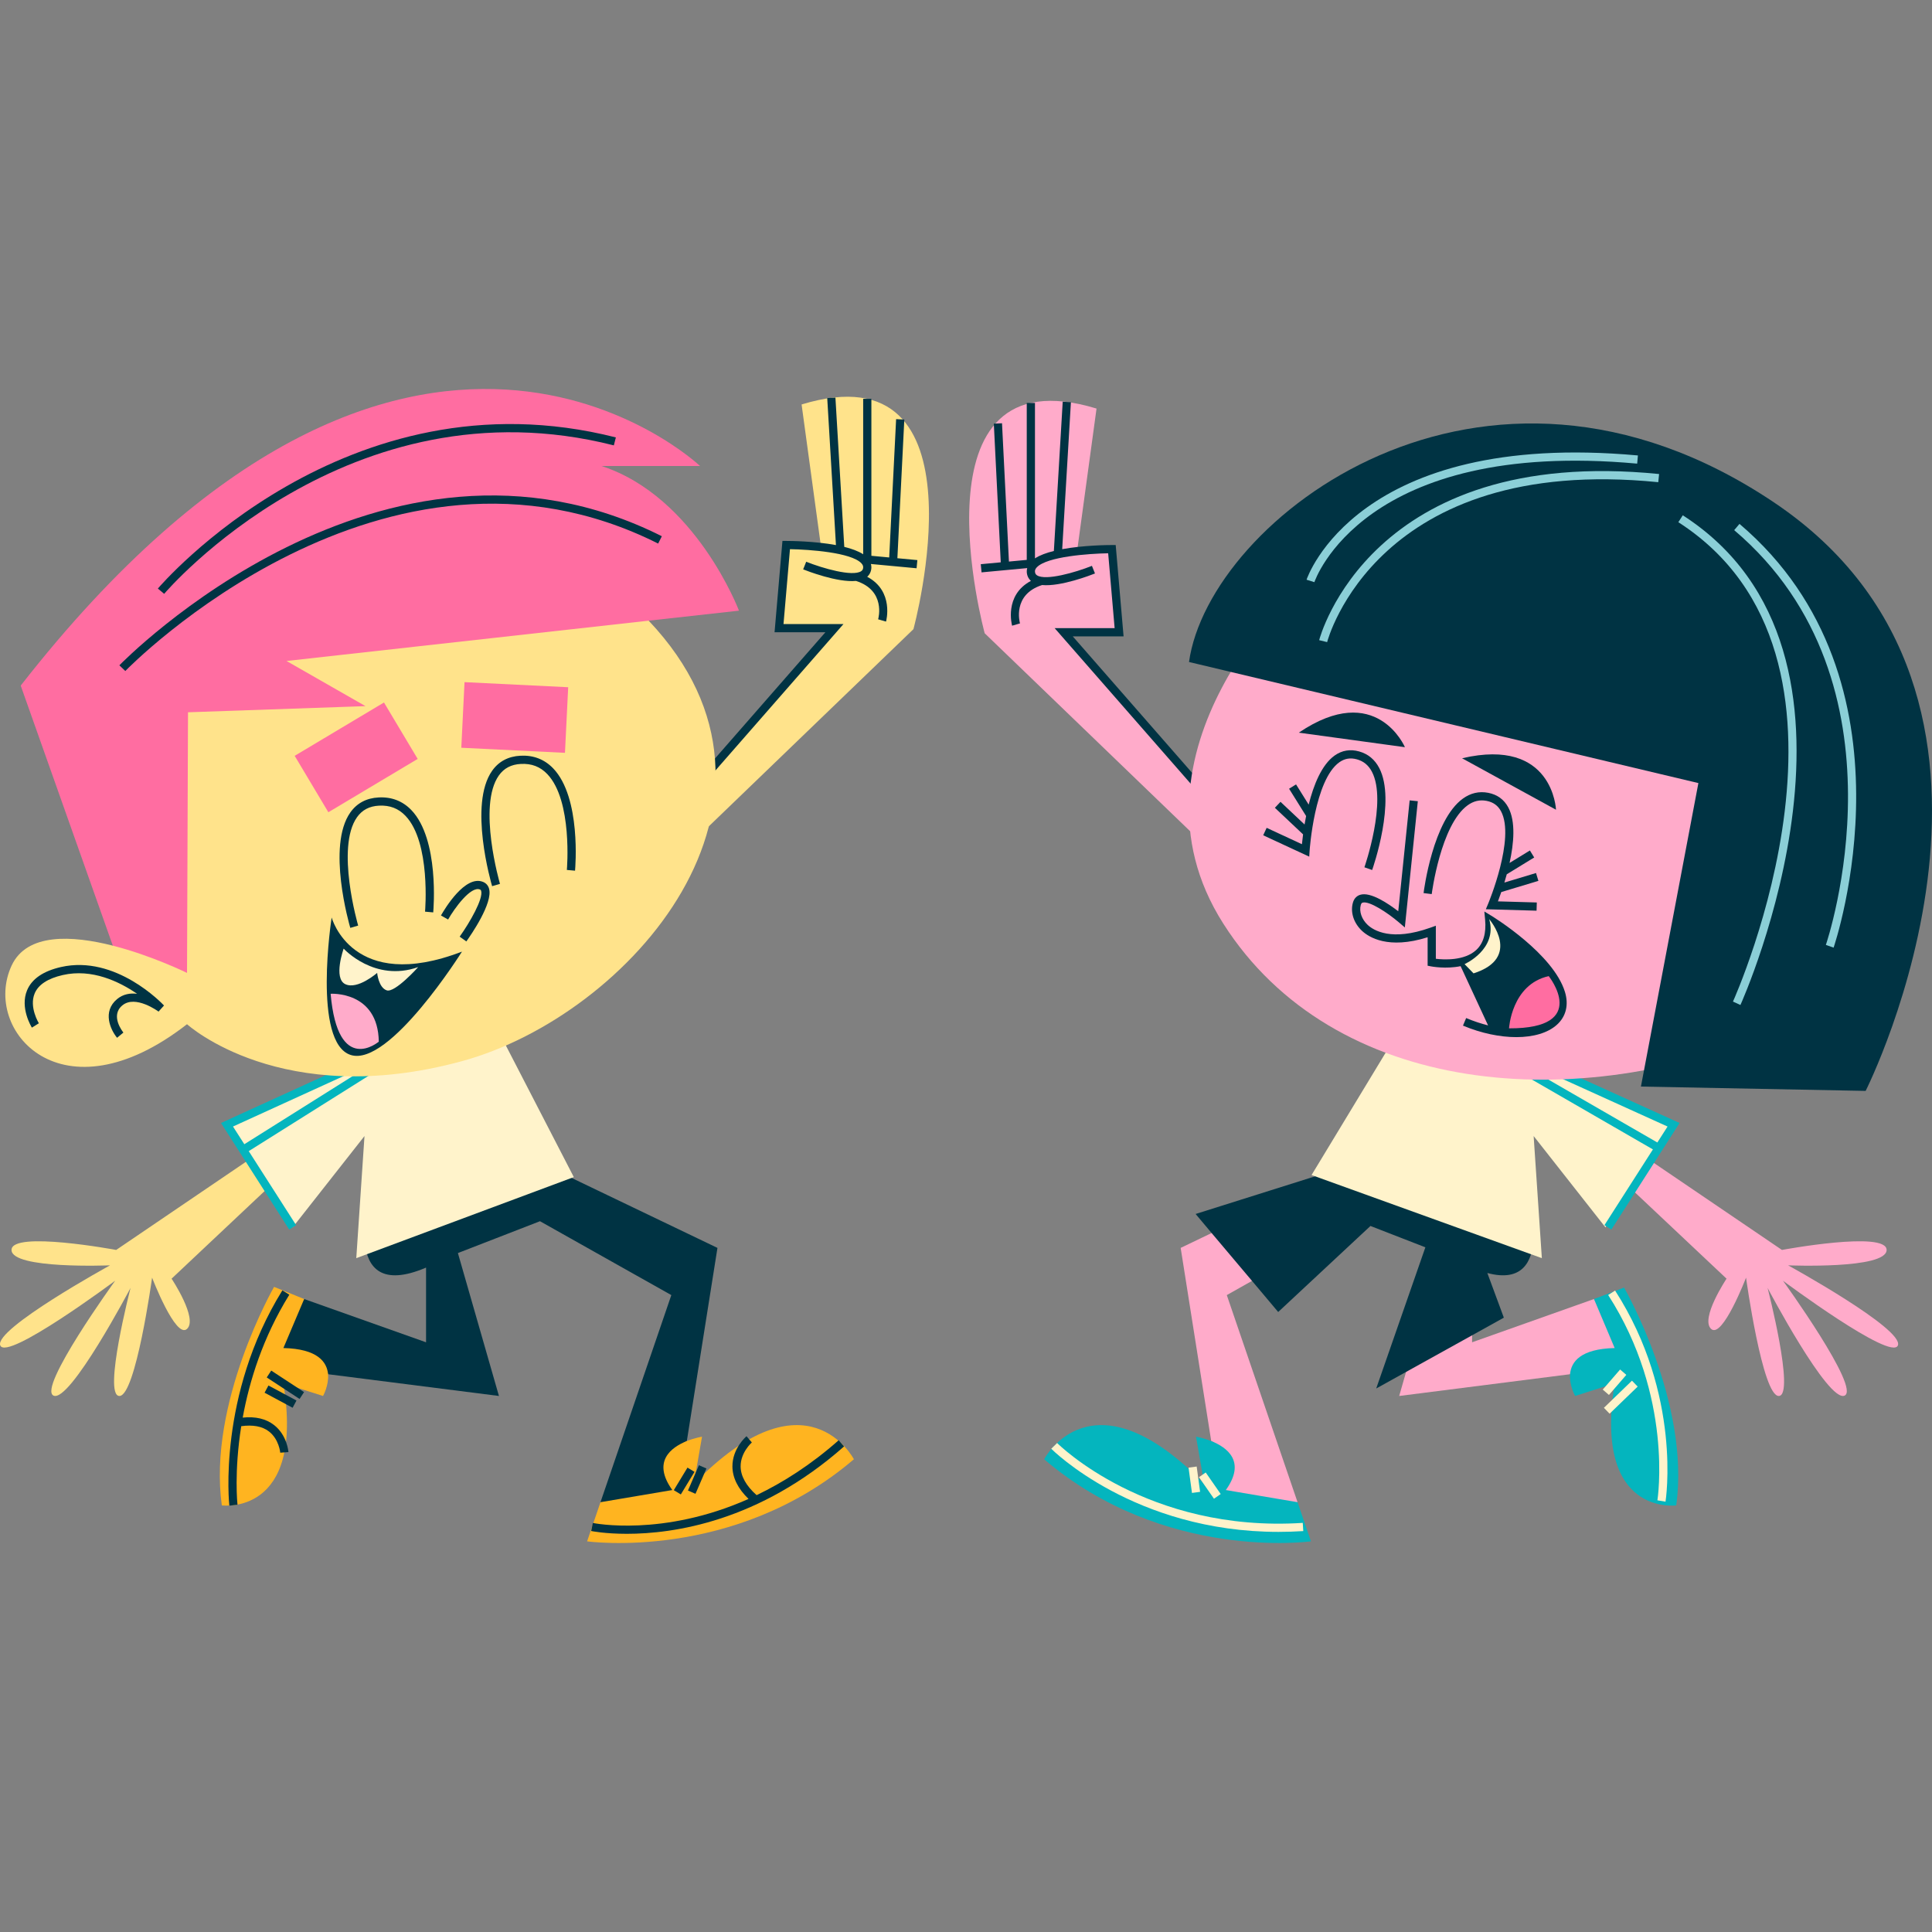 <?xml version="1.0" encoding="iso-8859-1"?>
<!-- Generator: Adobe Illustrator 27.5.0, SVG Export Plug-In . SVG Version: 6.00 Build 0)  -->
<svg xmlns="http://www.w3.org/2000/svg" xmlns:xlink="http://www.w3.org/1999/xlink" version="1.1" id="Layer_1" x="0px" y="0px" viewBox="0 0 512 512" style="enable-background:new 0 0 512 512;" xml:space="preserve">
<rect x="0" y="0" width="512" height="512" fill="#808080" stroke="none"/>
<g>
	<g>
		<g>
			<g>
				<path style="fill:#003343;" d="M183.246,404.666l-24.11-6.57l18.773-54.884l-34.806-19.578l-21.754,8.44l10.877,37.873      l-45.292-5.764c-0.283-3.242-9.528-4.077-18.62-4.293l12.292-15.633l32.303,11.464v-19.796      c-23.668,10.094-14.684-20.448-14.684-20.448l44.877-7.331l47.032,22.559l-8.115,51.186      C177.867,383.564,177.807,397.073,183.246,404.666z"/>
				<g>
					<path style="fill:#FFB420;" d="M226.29,386.719c-31.804,27.192-70.699,21.754-70.699,21.754l3.546-10.376l19.034-3.22       c-5.438-7.592-0.304-11.312,3.849-12.987c2.154-0.848,4.026-1.153,4.026-1.153l-2.175,12.508       C213.803,362.529,226.29,386.719,226.29,386.719z"/>
					
						<rect x="177.938" y="391.523" transform="matrix(0.518 -0.855 0.855 0.518 -248.358 344.241)" style="fill:#003343;" width="6.994" height="2.176"/>
					
						<rect x="181.045" y="391.16" transform="matrix(0.397 -0.918 0.918 0.397 -248.644 405.918)" style="fill:#003343;" width="7.309" height="2.176"/>
					<path style="fill:#003343;" d="M222.251,381.686c-7.369,6.517-14.743,11.189-21.745,14.544       c-2.777-2.483-4.213-5.038-4.232-7.604c-0.028-3.726,2.944-6.335,2.974-6.362l-1.413-1.653       c-0.155,0.131-3.758,3.26-3.737,8.004c0.015,2.988,1.449,5.879,4.268,8.614c-22.731,10.133-41.003,6.425-41.247,6.373       l-0.461,2.127c0.108,0.023,3.635,0.746,9.47,0.746c12.347,0,35.033-3.233,57.562-23.159L222.251,381.686z"/>
				</g>
				<g>
					<path style="fill:#FFB420;" d="M85.609,369.947l-10.507-3.35c5.721,35.35-16.315,32.348-16.315,32.348       c-3.786-27.192,13.845-57.908,13.845-57.908l7.975,3.22l-5.504,12.987c9.092,0.217,11.55,3.697,11.833,6.939       C87.175,367.162,85.609,369.947,85.609,369.947z"/>
					
						<rect x="73.301" y="365.825" transform="matrix(0.473 -0.881 0.881 0.473 -286.849 260.625)" style="fill:#003343;" width="2.174" height="8.433"/>
					
						<rect x="74.662" y="361.891" transform="matrix(0.548 -0.836 0.836 0.548 -272.767 229.138)" style="fill:#003343;" width="2.175" height="10.406"/>
					<path style="fill:#003343;" d="M72.608,377.633c-2.126-1.648-4.912-2.301-8.287-1.952c1.752-9.627,5.304-21.194,12.353-32.57       l-1.848-1.145c-17.22,27.787-14.083,56.765-14.051,57.053l2.163-0.251c-0.019-0.155-0.928-8.686,0.994-20.813       c3.063-0.422,5.547,0.013,7.327,1.383c2.702,2.08,3.008,5.606,3.01,5.642l2.171-0.161       C76.426,384.639,76.077,380.321,72.608,377.633z"/>
				</g>
			</g>
			<path style="fill:#FFE38B;" d="M74.025,301.88L30.79,331.247c0,0-27.736-5.166-27.736,0s26.104,4.079,26.104,4.079     s-30.727,16.859-29.095,21.21c1.632,4.351,30.455-17.131,30.455-17.131S9.852,367.957,14.203,369.86s20.394-28.552,20.394-28.552     s-7.342,28.452-2.991,28.638c4.351,0.186,8.701-31.357,8.701-31.357s6.254,16.315,9.245,13.596s-4.079-13.324-4.079-13.324     l32.63-30.727L74.025,301.88z"/>
			<g>
				<polygon style="fill:#FFF3CB;" points="97.954,280.942 60.157,298.073 77.56,325.265 96.594,301.064 94.419,333.423       152.066,311.941 130.585,270.337     "/>
				<polygon style="fill:#04B5BE;" points="101.24,282.86 100.085,281.019 64.75,303.231 61.748,298.543 97.956,282.022       97.051,280.042 58.566,297.604 76.644,325.851 78.476,324.679 65.921,305.062     "/>
			</g>
		</g>
		<g>
			<path style="fill:#FFE38B;" d="M221.134,166.464H206.45l1.903-22.026c0,0,4.41,0.002,9.232,0.548l-5.154-37.801     c50.033-15.228,29.639,59.551,29.639,59.551l-74.506,71.787l-3.263-7.07L221.134,166.464z"/>
			<path style="fill:#003343;" d="M243.109,148.431l-5.294-0.495l1.837-36.749l-2.171-0.108l-1.833,36.654l-4.722-0.442v-41.597     h-2.175v41.193c-1.275-0.835-3.038-1.473-5.009-1.96l-2.345-39.56l-2.171,0.129l2.309,38.954     c-5.687-1.05-12.086-1.099-13.18-1.099h-0.998l-2.09,24.201h13.473l-55.253,63.185l1.636,1.432l58.41-66.793h-15.895     l1.714-19.841c5.149,0.09,16.181,0.864,18.909,3.718c0.463,0.484,0.501,0.87,0.491,1.118c-0.024,0.478-0.185,0.78-0.542,1.01     c-2.311,1.49-10.152-0.755-14.556-2.515l-0.807,2.02c1.06,0.424,9.058,3.53,14.01,3.065c7.93,2.537,5.95,9.858,5.861,10.17     l2.091,0.606c0.025-0.089,2.216-8.062-4.988-11.873c0.667-0.601,1.058-1.407,1.103-2.387c0.017-0.346-0.036-0.679-0.119-1.004     l12.103,1.132L243.109,148.431z"/>
		</g>
		<g>
			<g>
				<path style="fill:#FF6DA1;" d="M159.419,123.5h26.104c0,0-77.225-73.419-180.033,58.191l24.407,68.916l5.515,10.876      c0,0,27.464,3.96,26.648,3.96c-0.816,0,86.743-23.746,86.743-23.746l23.103-77.213l23.929-2.653      C195.835,161.83,184.435,131.658,159.419,123.5z"/>
				<path style="fill:#003343;" d="M43.506,157.372l-1.67-1.396c0.491-0.585,49.744-58.237,121.374-40.057l-0.535,2.11      C92.356,100.18,43.986,156.798,43.506,157.372z"/>
				<path style="fill:#003343;" d="M33.207,177.821l-1.572-1.504c0.688-0.719,69.66-71.397,143.761-34.21l-0.977,1.944      C101.752,107.581,33.883,177.115,33.207,177.821z"/>
			</g>
			<g>
				<path style="fill:#FFE38B;" d="M122.438,281.214c-47.858,13.052-72.875-9.789-72.875-9.789      c-33.196,25.843-54.384,1.632-46.509-15.489c4.024-8.745,16.033-8.071,26.844-5.329c10.399,2.653,19.665,7.222,19.665,7.222      l0.261-69.068l47.032-1.632l-20.927-11.965l95.977-10.681C217.174,212.277,166.576,269.185,122.438,281.214z"/>
				<g>
					<path style="fill:#003343;" d="M123.583,249.49l-1.767-1.268c2.726-3.801,6.292-10.075,5.695-12.127       c-0.068-0.227-0.172-0.309-0.321-0.369c-2.418-0.979-6.73,4.943-8.44,7.956l-1.891-1.073       c1.032-1.817,6.414-10.793,11.138-8.903c0.801,0.321,1.355,0.936,1.602,1.78C130.708,239.287,124.781,247.818,123.583,249.49z"/>
					<path style="fill:#003343;" d="M92.832,245.899c-0.259-0.883-6.286-21.716,0.013-30.594c1.753-2.473,4.276-3.809,7.501-3.974       c3.439-0.182,6.363,0.951,8.663,3.343c7.454,7.755,5.87,26.333,5.8,27.12l-2.167-0.195c0.017-0.183,1.568-18.379-5.203-25.418       c-1.869-1.944-4.132-2.82-6.983-2.676c-2.56,0.13-4.47,1.13-5.838,3.059c-5.693,8.027,0.24,28.516,0.3,28.722L92.832,245.899z"/>
					<path style="fill:#003343;" d="M130.415,234.844c-0.259-0.883-6.286-21.716,0.013-30.594c1.753-2.473,4.277-3.809,7.501-3.974       c3.431-0.184,6.362,0.95,8.663,3.343c7.455,7.755,5.87,26.333,5.8,27.12l-2.167-0.196c0.017-0.183,1.568-18.379-5.203-25.418       c-1.867-1.945-4.136-2.823-6.983-2.676c-2.56,0.13-4.47,1.13-5.838,3.059c-5.693,8.027,0.24,28.516,0.3,28.722L130.415,234.844       z"/>
					
						<rect x="80.507" y="191.958" transform="matrix(0.859 -0.513 0.513 0.859 -89.539 76.711)" style="fill:#FF6DA1;" width="27.553" height="17.404"/>
					
						<rect x="127.729" y="176.508" transform="matrix(0.049 -0.999 0.999 0.049 -60.339 317.113)" style="fill:#FF6DA1;" width="17.403" height="27.498"/>
					<g>
						<path style="fill:#003343;" d="M87.893,243.145c0,0,5.438,20.217,34.534,9.045c0,0-19.2,30.59-29.45,27.398        C82.727,276.396,87.893,243.145,87.893,243.145z"/>
						<path style="fill:#FFF3CB;" d="M91.073,251.393c0,0,8.151,8.993,19.753,4.895c0,0-6.161,6.889-8.338,6.164        c-2.178-0.725-2.539-4.623-2.539-4.623s-5.166,4.532-8.43,2.991C88.256,259.279,91.073,251.393,91.073,251.393z"/>
						<path style="fill:#FFABCA;" d="M87.621,263.358c0,0,12.566-0.816,12.763,12.69C100.384,276.048,89.525,285.292,87.621,263.358        z"/>
					</g>
					<path style="fill:#003343;" d="M31.028,275.024c-1.736-2.098-3.97-6.939-0.007-10.247c1.613-1.348,3.516-1.633,5.309-1.412       c-4.729-3.243-11.96-6.731-19.682-4.973c-3.983,0.907-6.496,2.551-7.467,4.887c-1.508,3.626,1.092,7.858,1.117,7.899       l-1.844,1.154c-0.132-0.213-3.216-5.237-1.281-9.888c1.255-3.023,4.283-5.101,8.992-6.173       c14.488-3.293,26.782,9.645,27.3,10.198l-1.447,1.613c-0.059-0.046-6.137-4.53-9.604-1.636       c-3.291,2.747,0.142,7.012,0.289,7.192L31.028,275.024z"/>
				</g>
			</g>
		</g>
	</g>
	<g>
		<g>
			<path style="fill:#FFABCA;" d="M434.863,360.887c-9.114,0.217-18.512,0.054-18.773,3.296l-45.292,5.764l1.827-6.374l7.703-11.163     l9.787,1.461v1.849l32.305-11.464L434.863,360.887z"/>
			<path style="fill:#FFABCA;" d="M319.297,400.859c5.462-7.614,5.84-17.316,1.687-18.97l-8.094-51.186l8.202-3.938l11.74,1.177     l-1.038,11.506l-6.679,3.763l18.752,54.884L319.297,400.859z"/>
			<path style="fill:#003343;" d="M394.162,337.36l4.372,11.834l-8.419,4.677l-17.49,9.702l-7.917,4.394l13.031-37.416     l-14.554-5.656l-24.452,22.798l-6.938-8.245l-10.703-12.683l-4.242-5.046l43.072-13.575l44.878,7.331     C404.799,315.476,412.674,342.32,394.162,337.36z"/>
			<g>
				<path style="fill:#04B5BE;" d="M347.413,408.473c0,0-38.874,5.438-70.699-21.754c0,0,12.508-24.19,42.42,6.526l-2.175-12.508      c0,0,1.872,0.305,4.026,1.153c4.153,1.654,9.332,5.374,3.871,12.987l19.013,3.22L347.413,408.473z"/>
				<path style="fill:#FFF3CB;" d="M338.818,405.964c-38.194,0-59.999-21.8-60.226-22.033l1.555-1.522      c0.234,0.239,23.844,23.824,65.095,21.171l0.14,2.171C343.143,405.896,340.953,405.964,338.818,405.964z"/>
				
					<rect x="315.311" y="388.864" transform="matrix(0.991 -0.134 0.134 0.991 -49.603 45.824)" style="fill:#FFF3CB;" width="2.174" height="6.768"/>
				
					<rect x="319.577" y="389.995" transform="matrix(0.821 -0.571 0.571 0.821 -167.318 253.759)" style="fill:#FFF3CB;" width="2.175" height="6.956"/>
			</g>
			<g>
				<path style="fill:#04B5BE;" d="M444.217,398.945c0,0-22.015,3.002-16.315-32.348l-10.484,3.35c0,0-1.568-2.785-1.328-5.764      c0.261-3.242,2.698-6.723,11.812-6.939l-5.481-12.987l7.966-3.038C430.387,341.218,448.024,371.753,444.217,398.945z"/>
				<path style="fill:#FFF3CB;" d="M441.377,397.956l-2.146-0.357c0.045-0.271,4.295-27.444-13.048-54.411l1.831-1.177      C445.829,369.712,441.423,397.678,441.377,397.956z"/>
				
					<rect x="424.585" y="365.387" transform="matrix(0.654 -0.756 0.756 0.654 -129.168 450.28)" style="fill:#FFF3CB;" width="7.042" height="2.175"/>
				
					<rect x="424.345" y="368.983" transform="matrix(0.719 -0.695 0.695 0.719 -136.497 402.705)" style="fill:#FFF3CB;" width="10.344" height="2.175"/>
			</g>
		</g>
		<g>
			<path style="fill:#FFABCA;" d="M281.891,167.551h14.684l-1.903-22.026c0,0-4.41,0.002-9.233,0.548l5.154-37.801     c-50.033-15.228-29.639,59.551-29.639,59.551l74.506,71.787l3.263-7.07L281.891,167.551z"/>
			<path style="fill:#003343;" d="M284.288,168.639h13.473l-2.09-24.201h-0.998c-1.094,0-7.493,0.05-13.18,1.099l2.309-38.954     l-2.171-0.129l-2.345,39.56c-1.971,0.486-3.735,1.125-5.009,1.96v-41.193H272.1v41.597l-4.723,0.442l-1.833-36.654l-2.171,0.108     l1.837,36.749l-5.294,0.495l0.204,2.167l12.103-1.132c-0.083,0.325-0.136,0.658-0.119,1.004c0.045,0.979,0.436,1.786,1.102,2.387     c-7.204,3.811-5.014,11.784-4.988,11.873l2.091-0.606c-0.089-0.312-2.069-7.632,5.857-10.169     c4.95,0.467,12.952-2.643,14.014-3.066l-0.807-2.02c-4.404,1.762-12.251,3.999-14.556,2.516     c-0.357-0.232-0.518-0.533-0.542-1.011c-0.011-0.248,0.028-0.634,0.491-1.118c2.728-2.854,13.76-3.627,18.909-3.718l1.714,19.841     h-15.895l58.41,66.793l1.636-1.432L284.288,168.639z"/>
		</g>
		<g>
			<path style="fill:#FFABCA;" d="M429,301.88l43.235,29.367c0,0,27.736-5.166,27.736,0s-26.104,4.079-26.104,4.079     s30.727,16.859,29.095,21.21c-1.632,4.351-30.455-17.131-30.455-17.131s20.666,28.552,16.315,30.455     c-4.351,1.903-20.394-28.552-20.394-28.552s7.342,28.452,2.991,28.638c-4.351,0.186-8.701-31.357-8.701-31.357     s-6.254,16.315-9.245,13.596c-2.991-2.719,4.079-13.324,4.079-13.324l-32.63-30.727L429,301.88z"/>
			<g>
				<polygon style="fill:#FFF3CB;" points="405.071,280.942 442.868,298.073 425.465,325.265 406.431,301.064 408.606,333.423       347.579,311.397 372.441,270.337     "/>
				<polygon style="fill:#04B5BE;" points="406.163,279.951 405.266,281.933 441.918,298.545 439.214,302.771 403.374,282.085       402.286,283.969 438.039,304.606 425.193,324.679 427.024,325.851 445.105,297.602     "/>
			</g>
		</g>
		<g>
			<g>
				<path style="fill:#FFABCA;" d="M345.13,154.227c0,0-50.033,44.867-20.938,90.549c29.095,45.683,93.813,51.121,147.109,28.008      l13.596-94.084L345.13,154.227z"/>
				<g>
					<g>
						<path style="fill:#003343;" d="M414.726,262.868c-3.078-10.068-18.839-19.781-19.508-20.189l-1.85-1.128l0.2,2.156        c0.336,3.626-0.472,6.35-2.401,8.095c-3.153,2.853-8.544,2.543-10.656,2.287v-8.762l-1.453,0.519        c-10.327,3.685-15.047,0.717-16.602-0.728c-1.595-1.486-2.315-3.566-1.835-5.299c0.142-0.507,0.37-0.576,0.491-0.614        c1.767-0.532,6.685,2.733,9.606,5.228l1.576,1.348l3.441-33.453l-2.163-0.223l-3.023,29.391        c-2.583-1.998-7.327-5.218-10.072-4.371c-0.682,0.207-1.572,0.742-1.952,2.112c-0.707,2.546,0.229,5.41,2.447,7.474        c1.765,1.641,6.904,4.967,17.362,1.672v7.539l0.878,0.173c0.234,0.047,3.979,0.748,7.864-0.053l7.28,15.701        c-1.846-0.462-3.79-1.103-5.812-1.948l-0.841,2.007c4.863,2.033,9.8,3.046,14.129,3.046c4.506,0,8.353-1.097,10.768-3.284        C415.018,269.379,415.771,266.29,414.726,262.868z"/>
						<path style="fill:#FFF3CB;" d="M394.662,243.597c2.254,8.011-6.537,11.907-6.537,11.907l2.379,2.447        C403.488,253.804,394.662,243.597,394.662,243.597z"/>
						<path style="fill:#FF6DA1;" d="M399.909,272.522c0,0,0.642-11.637,10.518-13.84        C410.427,258.682,421.573,272.614,399.909,272.522z"/>
					</g>
					<path style="fill:#003343;" d="M365.517,203.54c-1.175-2.259-2.966-3.74-5.324-4.399c-2.367-0.662-4.55-0.297-6.501,1.082       c-3.456,2.451-5.583,7.848-6.881,13.012l-3.346-5.361l-1.844,1.151l4.512,7.229c-0.153,0.772-0.295,1.526-0.414,2.244       l-6.373-6.007l-1.491,1.583l7.473,7.043c-0.136,1.019-0.236,1.916-0.304,2.605l-9.349-4.337l-0.913,1.974l12.198,5.659       l0.102-1.585c0.013-0.187,1.281-18.752,7.89-23.437c1.406-0.995,2.932-1.245,4.655-0.762c1.778,0.498,3.08,1.579,3.979,3.307       c4.068,7.821-1.942,25.124-2.003,25.298l2.052,0.722C363.898,229.817,370.019,212.196,365.517,203.54z"/>
					<path style="fill:#003343;" d="M397.857,236.404l9.834-2.963l-0.629-2.082l-8.385,2.527c0.215-0.695,0.425-1.432,0.631-2.19       l7.27-4.455l-1.139-1.855l-5.387,3.301c1.145-5.2,1.655-10.979-0.342-14.714c-1.126-2.105-2.919-3.408-5.332-3.873       c-2.407-0.463-4.669,0.062-6.728,1.558c-7.894,5.733-10.291,24.233-10.388,25.018l2.158,0.27       c0.023-0.183,2.369-18.343,9.509-23.527c1.574-1.145,3.225-1.531,5.037-1.181c1.761,0.339,3.012,1.242,3.824,2.761       c3.82,7.143-3.337,24.32-3.41,24.492l-0.616,1.465l13.441,0.385l0.064-2.175l-10.301-0.295       C397.213,238.223,397.523,237.376,397.857,236.404z"/>
					<path style="fill:#003343;" d="M344.199,194.162l28.122,3.853C372.322,198.015,364.75,180.257,344.199,194.162z"/>
					<path style="fill:#003343;" d="M387.462,200.947l24.893,13.64C412.355,214.586,411.625,195.296,387.462,200.947z"/>
				</g>
			</g>
			<g>
				<path style="fill:#003343;" d="M315.099,175.437l134.992,32.087l-15.228,80.426l59.551,1.15c0,0,52.753-104.417-24.473-156.082      S320.385,137.64,315.099,175.437z"/>
				<path style="fill:#8BCFD7;" d="M461.231,266.333l-1.978-0.905c0.416-0.91,40.996-91.355-14.476-127.041l1.177-1.829      C503.011,173.263,461.656,265.407,461.231,266.333z"/>
				<path style="fill:#8BCFD7;" d="M485.923,251.133l-2.052-0.718c0.24-0.688,23.504-69.349-24.294-109.92l1.406-1.659      C509.932,180.384,486.169,250.431,485.923,251.133z"/>
				<path style="fill:#8BCFD7;" d="M351.705,170.167l-2.112-0.517c0.125-0.517,13.541-51.7,90.084-44.03l-0.217,2.165      C364.861,120.308,351.828,169.667,351.705,170.167z"/>
				<path style="fill:#8BCFD7;" d="M348.327,154.281l-2.076-0.65c0.125-0.398,13.322-39.714,87.813-32.931l-0.195,2.167      C361.232,116.238,348.45,153.9,348.327,154.281z"/>
			</g>
		</g>
	</g>
</g>
<g>
</g>
<g>
</g>
<g>
</g>
<g>
</g>
<g>
</g>
<g>
</g>
<g>
</g>
<g>
</g>
<g>
</g>
<g>
</g>
<g>
</g>
<g>
</g>
<g>
</g>
<g>
</g>
<g>
</g>
</svg>
